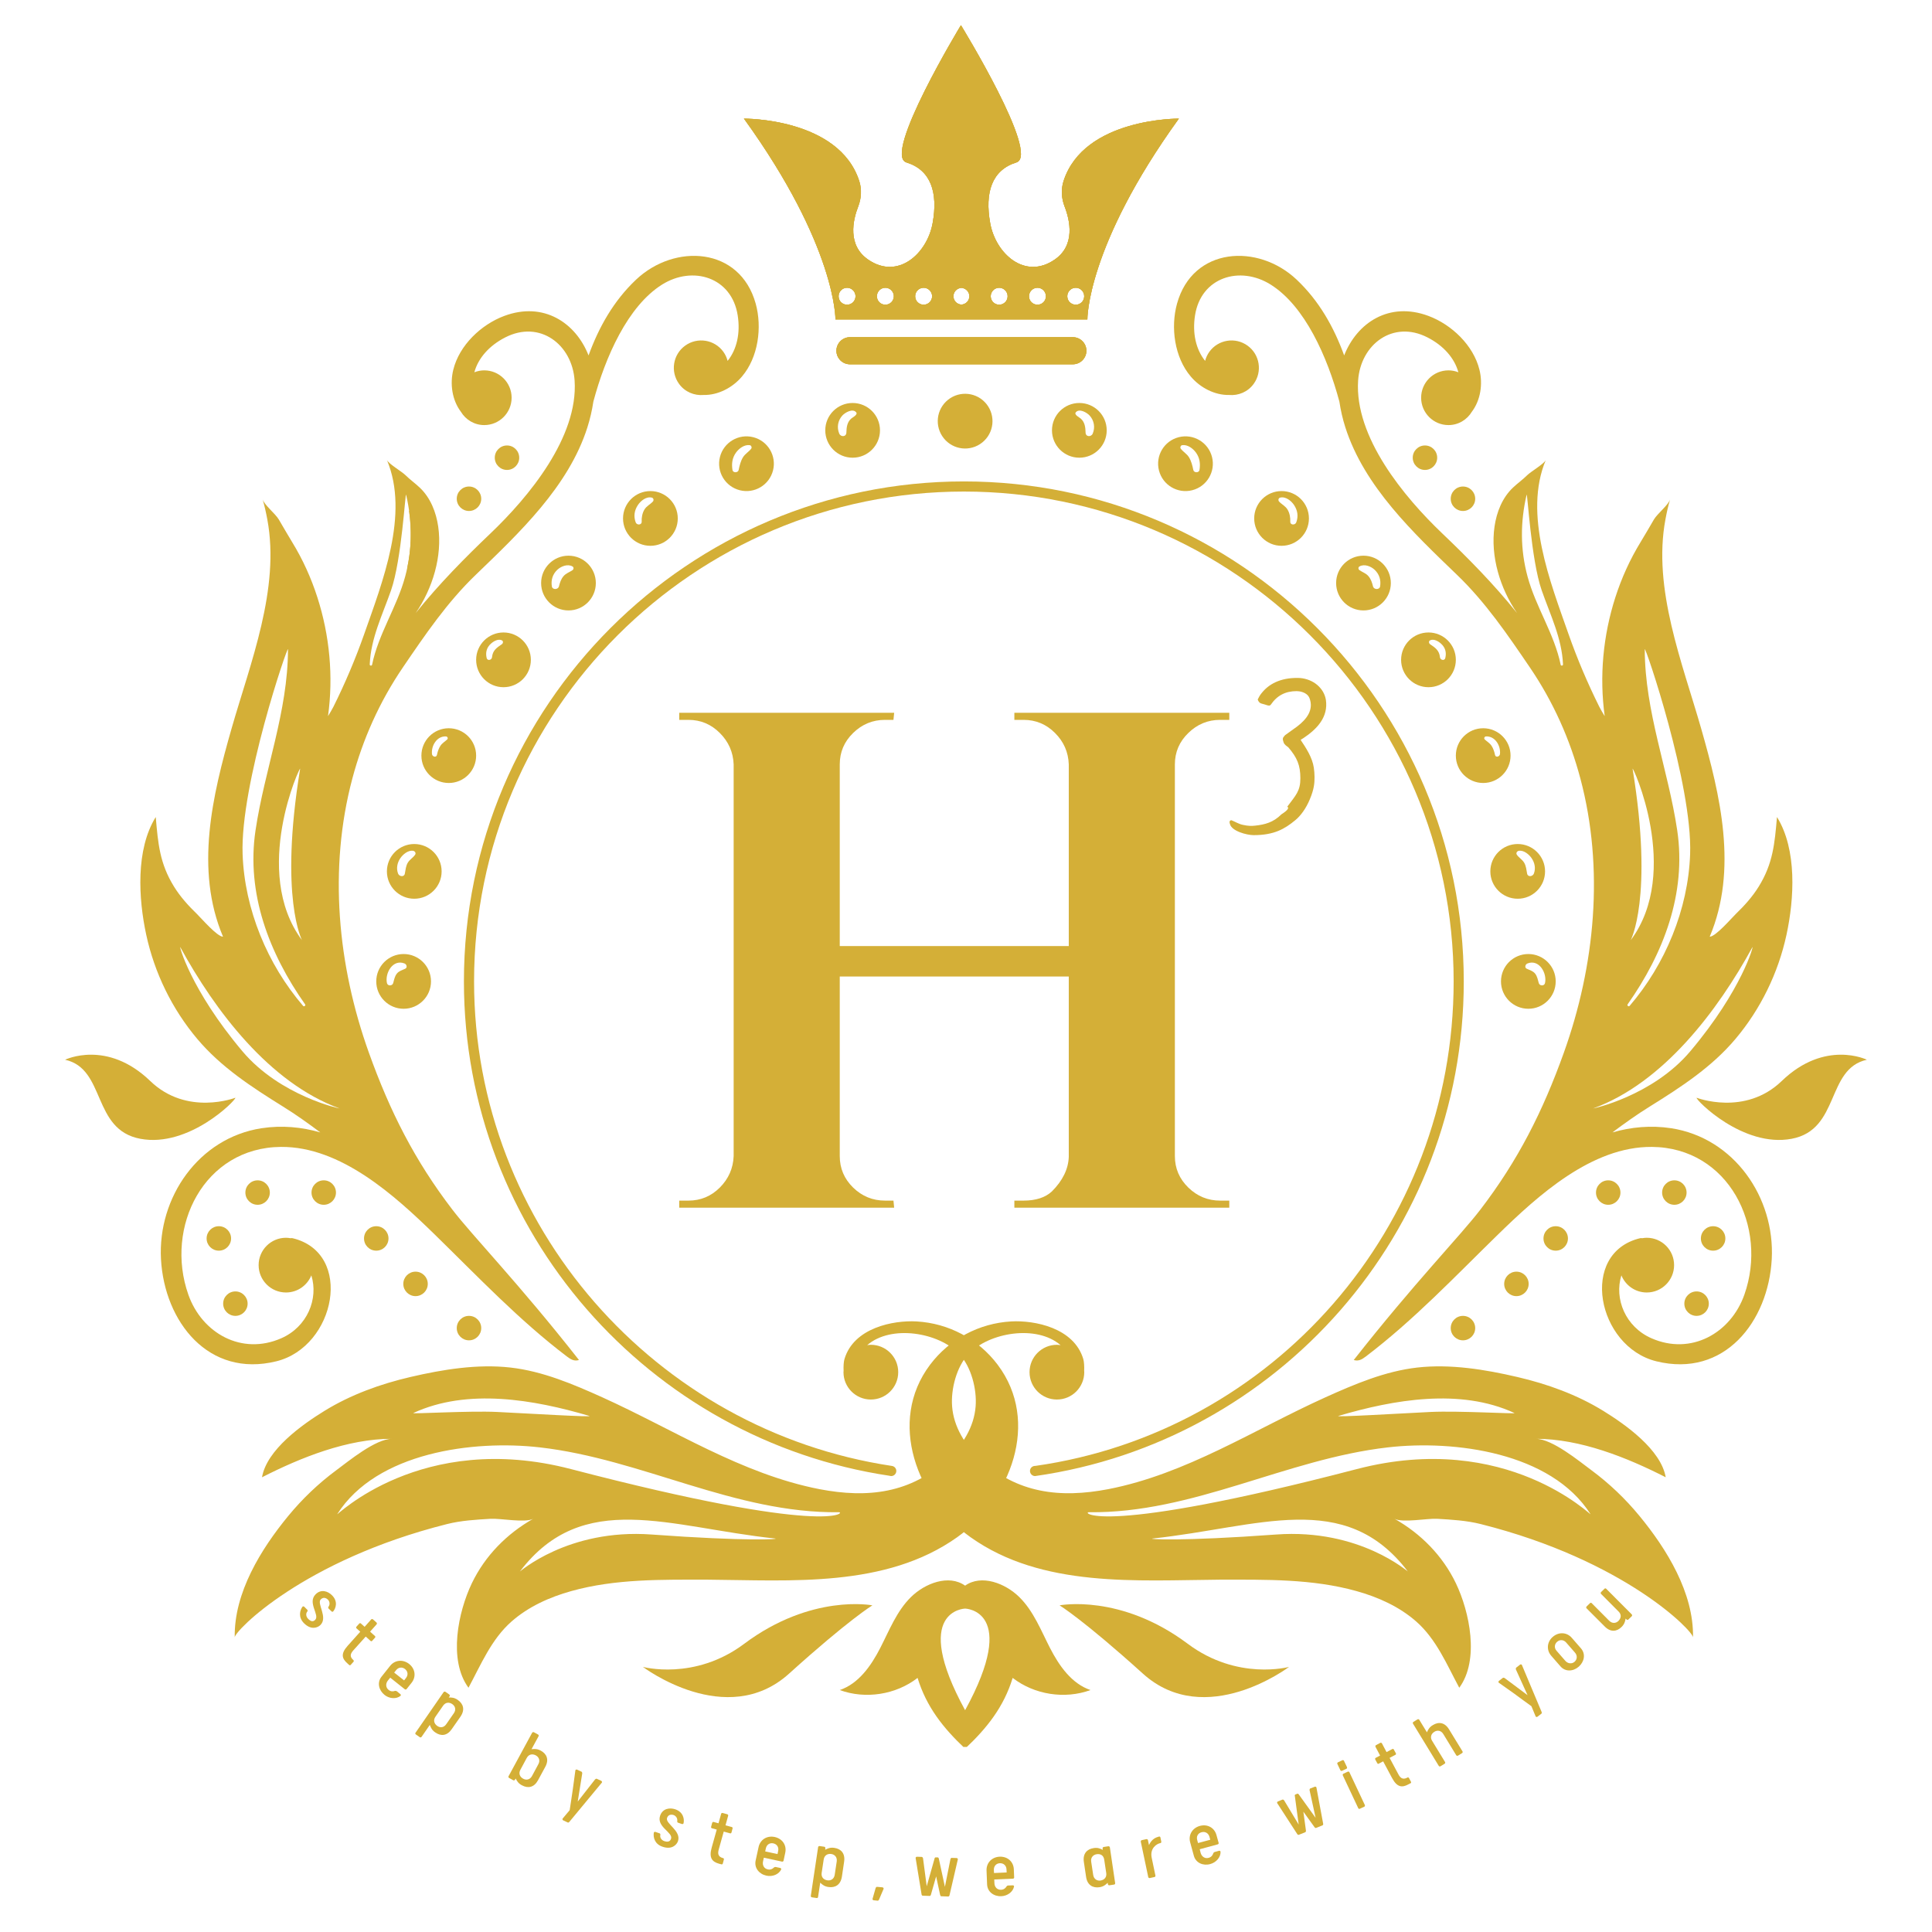 <svg xmlns="http://www.w3.org/2000/svg" xmlns:xlink="http://www.w3.org/1999/xlink" width="500" zoomAndPan="magnify" viewBox="0 0 375 375" height="500" preserveAspectRatio="xMidYMid meet" version="1.0"><defs><g/><clipPath id="3588f740a7"><path d="M 144 4.891 L 229 4.891 L 229 62 L 144 62 Z M 144 4.891 " clip-rule="nonzero"/></clipPath><clipPath id="6d384bce21"><path d="M 144 4.891 L 229 4.891 L 229 62 L 144 62 Z M 144 4.891 " clip-rule="nonzero"/></clipPath><clipPath id="0e34b4b7f3"><path d="M 12.59 204 L 46 204 L 46 222 L 12.59 222 Z M 12.59 204 " clip-rule="nonzero"/></clipPath><clipPath id="0fef71e997"><path d="M 162.641 306.535 L 211.82 306.535 L 211.82 339.082 L 162.641 339.082 Z M 162.641 306.535 " clip-rule="nonzero"/></clipPath><clipPath id="dfa5b3544e"><path d="M 329.039 204.484 L 362.355 204.484 L 362.355 221.289 L 329.039 221.289 Z M 329.039 204.484 " clip-rule="nonzero"/></clipPath><clipPath id="9eb55e729f"><path d="M 144 4.891 L 229 4.891 L 229 62 L 144 62 Z M 144 4.891 " clip-rule="nonzero"/></clipPath></defs><g clip-path="url(#3588f740a7)"><path fill="#d4af37" d="M 208.801 59.145 C 207.898 59.145 207.156 58.418 207.156 57.5 C 207.156 56.598 207.898 55.855 208.801 55.855 C 209.719 55.855 210.445 56.598 210.445 57.5 C 210.445 58.418 209.719 59.145 208.801 59.145 Z M 201.371 59.145 C 200.465 59.145 199.727 58.418 199.727 57.5 C 199.727 56.598 200.465 55.855 201.371 55.855 C 202.289 55.855 203.012 56.598 203.012 57.5 C 203.012 58.418 202.289 59.145 201.371 59.145 Z M 193.938 59.145 C 193.035 59.145 192.297 58.418 192.297 57.5 C 192.297 56.598 193.035 55.855 193.938 55.855 C 194.84 55.855 195.582 56.598 195.582 57.5 C 195.582 58.418 194.84 59.145 193.938 59.145 Z M 186.605 59.125 C 185.746 59.066 185.062 58.387 185.062 57.5 C 185.062 56.625 185.746 55.934 186.605 55.871 C 187.469 55.934 188.152 56.625 188.152 57.5 C 188.152 58.387 187.469 59.066 186.605 59.125 Z M 179.277 59.145 C 178.375 59.145 177.633 58.418 177.633 57.5 C 177.633 56.598 178.375 55.855 179.277 55.855 C 180.18 55.855 180.922 56.598 180.922 57.5 C 180.922 58.418 180.18 59.145 179.277 59.145 Z M 171.848 59.145 C 170.926 59.145 170.203 58.418 170.203 57.5 C 170.203 56.598 170.926 55.855 171.848 55.855 C 172.75 55.855 173.492 56.598 173.492 57.5 C 173.492 58.418 172.75 59.145 171.848 59.145 Z M 164.418 59.145 C 163.496 59.145 162.773 58.418 162.773 57.5 C 162.773 56.598 163.496 55.855 164.418 55.855 C 165.32 55.855 166.059 56.598 166.059 57.5 C 166.059 58.418 165.32 59.145 164.418 59.145 Z M 206.43 35.16 C 205.914 36.77 206.027 38.512 206.641 40.09 C 207.672 42.734 208.785 47.602 204.707 50.391 C 198.902 54.387 193.262 49.215 192.199 43.332 C 191.102 37.336 192.555 32.984 197.277 31.531 C 201.98 30.082 186.516 4.891 186.516 4.891 C 186.516 4.891 171.234 30.082 175.941 31.531 C 180.664 32.984 182.113 37.336 181.02 43.332 C 179.953 49.215 174.312 54.387 168.512 50.391 C 164.434 47.602 165.543 42.734 166.574 40.09 C 167.188 38.512 167.301 36.77 166.785 35.16 C 162.836 22.863 144.398 23.023 144.398 23.023 C 162.352 47.859 162.16 61.996 162.16 61.996 L 211.059 61.996 C 211.059 61.996 210.863 47.859 228.816 23.023 C 228.816 23.023 210.379 22.863 206.43 35.16 " fill-opacity="1" fill-rule="nonzero"/></g><path fill="#d4af37" d="M 208.238 65.449 L 164.977 65.449 C 163.527 65.449 162.348 66.625 162.348 68.078 C 162.348 69.531 163.527 70.707 164.977 70.707 L 208.238 70.707 C 209.691 70.707 210.867 69.531 210.867 68.078 C 210.867 66.625 209.691 65.449 208.238 65.449 " fill-opacity="1" fill-rule="nonzero"/><g clip-path="url(#6d384bce21)"><path fill="#d4af37" d="M 208.801 59.145 C 207.898 59.145 207.156 58.418 207.156 57.5 C 207.156 56.598 207.898 55.855 208.801 55.855 C 209.719 55.855 210.445 56.598 210.445 57.5 C 210.445 58.418 209.719 59.145 208.801 59.145 Z M 201.371 59.145 C 200.465 59.145 199.727 58.418 199.727 57.5 C 199.727 56.598 200.465 55.855 201.371 55.855 C 202.289 55.855 203.012 56.598 203.012 57.5 C 203.012 58.418 202.289 59.145 201.371 59.145 Z M 193.938 59.145 C 193.035 59.145 192.297 58.418 192.297 57.5 C 192.297 56.598 193.035 55.855 193.938 55.855 C 194.84 55.855 195.582 56.598 195.582 57.5 C 195.582 58.418 194.84 59.145 193.938 59.145 Z M 186.605 59.125 C 185.746 59.066 185.062 58.387 185.062 57.5 C 185.062 56.625 185.746 55.934 186.605 55.871 C 187.469 55.934 188.152 56.625 188.152 57.5 C 188.152 58.387 187.469 59.066 186.605 59.125 Z M 179.277 59.145 C 178.375 59.145 177.633 58.418 177.633 57.5 C 177.633 56.598 178.375 55.855 179.277 55.855 C 180.18 55.855 180.922 56.598 180.922 57.5 C 180.922 58.418 180.18 59.145 179.277 59.145 Z M 171.848 59.145 C 170.926 59.145 170.203 58.418 170.203 57.5 C 170.203 56.598 170.926 55.855 171.848 55.855 C 172.75 55.855 173.492 56.598 173.492 57.5 C 173.492 58.418 172.75 59.145 171.848 59.145 Z M 164.418 59.145 C 163.496 59.145 162.773 58.418 162.773 57.5 C 162.773 56.598 163.496 55.855 164.418 55.855 C 165.32 55.855 166.059 56.598 166.059 57.5 C 166.059 58.418 165.32 59.145 164.418 59.145 Z M 206.43 35.16 C 205.914 36.77 206.027 38.512 206.641 40.09 C 207.672 42.734 208.785 47.602 204.707 50.391 C 198.902 54.387 193.262 49.215 192.199 43.332 C 191.102 37.336 192.555 32.984 197.277 31.531 C 201.98 30.082 186.516 4.891 186.516 4.891 C 186.516 4.891 171.234 30.082 175.941 31.531 C 180.664 32.984 182.113 37.336 181.02 43.332 C 179.953 49.215 174.312 54.387 168.512 50.391 C 164.434 47.602 165.543 42.734 166.574 40.09 C 167.188 38.512 167.301 36.77 166.785 35.16 C 162.836 22.863 144.398 23.023 144.398 23.023 C 162.352 47.859 162.16 61.996 162.16 61.996 L 211.059 61.996 C 211.059 61.996 210.863 47.859 228.816 23.023 C 228.816 23.023 210.379 22.863 206.43 35.16 " fill-opacity="1" fill-rule="nonzero"/></g><path fill="#d4af37" d="M 208.238 65.449 L 164.977 65.449 C 163.527 65.449 162.348 66.625 162.348 68.078 C 162.348 69.531 163.527 70.707 164.977 70.707 L 208.238 70.707 C 209.691 70.707 210.867 69.531 210.867 68.078 C 210.867 66.625 209.691 65.449 208.238 65.449 " fill-opacity="1" fill-rule="nonzero"/><path fill="#d4af37" d="M 191.48 78.43 C 189.652 76.141 186.312 75.762 184.016 77.594 C 181.723 79.422 181.348 82.762 183.18 85.059 C 185.008 87.352 188.348 87.727 190.641 85.898 C 192.938 84.066 193.312 80.727 191.48 78.43 " fill-opacity="1" fill-rule="nonzero"/><path fill="#d4af37" d="M 165.219 81.246 C 164.41 81.965 164.312 82.949 164.281 83.969 C 164.258 84.828 163.188 84.859 162.895 84.156 C 162.391 82.969 162.625 81.609 163.504 80.648 C 164.035 80.07 165.516 79.211 166.184 80.035 C 166.559 80.5 165.457 81.031 165.219 81.246 Z M 165.492 78.219 C 162.562 78.219 160.184 80.594 160.184 83.527 C 160.184 86.461 162.562 88.84 165.492 88.84 C 168.426 88.84 170.805 86.461 170.805 83.527 C 170.805 80.594 168.426 78.219 165.492 78.219 " fill-opacity="1" fill-rule="nonzero"/><path fill="#d4af37" d="M 145.816 87.078 C 145.344 87.711 144.633 88.066 144.207 88.766 C 143.762 89.496 143.543 90.383 143.371 91.219 C 143.254 91.801 142.27 91.824 142.172 91.219 C 141.977 90 142.121 88.863 142.863 87.84 C 143.453 87.027 144.5 86.25 145.547 86.41 C 145.82 86.453 145.984 86.855 145.816 87.078 Z M 146.199 84.859 C 143.355 84.137 140.465 85.855 139.742 88.699 C 139.023 91.543 140.742 94.43 143.586 95.152 C 146.43 95.875 149.316 94.156 150.043 91.312 C 150.762 88.469 149.043 85.578 146.199 84.859 " fill-opacity="1" fill-rule="nonzero"/><path fill="#d4af37" d="M 126.719 97.355 C 126.188 97.926 125.5 98.207 125.078 98.914 C 124.676 99.578 124.508 100.465 124.551 101.234 C 124.59 101.945 123.605 101.977 123.387 101.391 C 122.953 100.211 123.121 99.074 123.816 98.027 C 124.367 97.199 125.461 96.32 126.516 96.586 C 126.863 96.672 126.949 97.109 126.719 97.355 Z M 126.242 95.316 C 123.309 95.316 120.93 97.695 120.93 100.629 C 120.93 103.562 123.309 105.941 126.242 105.941 C 129.176 105.941 131.555 103.562 131.555 100.629 C 131.555 97.695 129.176 95.316 126.242 95.316 " fill-opacity="1" fill-rule="nonzero"/><path fill="#d4af37" d="M 111.117 110.672 C 110.516 111.082 109.883 111.254 109.387 111.824 C 108.898 112.383 108.664 113.109 108.492 113.816 C 108.336 114.469 107.227 114.527 107.113 113.816 C 106.922 112.605 107.254 111.469 108.164 110.605 C 108.898 109.91 110.168 109.41 111.117 109.941 C 111.406 110.109 111.367 110.5 111.117 110.672 Z M 110.344 107.859 C 107.41 107.859 105.031 110.238 105.031 113.172 C 105.031 116.105 107.41 118.484 110.344 118.484 C 113.277 118.484 115.652 116.105 115.652 113.172 C 115.652 110.238 113.277 107.859 110.344 107.859 " fill-opacity="1" fill-rule="nonzero"/><path fill="#d4af37" d="M 97.41 125.043 C 96.418 125.723 95.633 126.223 95.5 127.57 C 95.441 128.129 94.602 128.332 94.457 127.711 C 94.203 126.621 94.465 125.664 95.316 124.91 C 95.848 124.441 96.699 123.953 97.41 124.285 C 97.734 124.438 97.656 124.875 97.41 125.043 Z M 97.727 122.762 C 94.797 122.762 92.418 125.141 92.418 128.074 C 92.418 131.008 94.797 133.387 97.727 133.387 C 100.66 133.387 103.039 131.008 103.039 128.074 C 103.039 125.141 100.66 122.762 97.727 122.762 " fill-opacity="1" fill-rule="nonzero"/><path fill="#d4af37" d="M 86.801 143.527 C 86.363 143.945 85.844 144.223 85.5 144.738 C 85.156 145.246 84.934 145.918 84.816 146.512 C 84.703 147.109 83.91 146.879 83.852 146.383 C 83.664 144.805 84.75 142.855 86.559 142.938 C 86.844 142.949 87.027 143.312 86.801 143.527 Z M 87.105 141.352 C 84.172 141.352 81.793 143.73 81.793 146.664 C 81.793 149.598 84.172 151.977 87.105 151.977 C 90.039 151.977 92.418 149.598 92.418 146.664 C 92.418 143.73 90.039 141.352 87.105 141.352 " fill-opacity="1" fill-rule="nonzero"/><path fill="#d4af37" d="M 80.578 165.895 C 80.188 166.48 79.543 166.812 79.168 167.426 C 78.77 168.07 78.719 168.852 78.578 169.578 C 78.441 170.301 77.488 170.133 77.273 169.578 C 76.879 168.562 77.098 167.461 77.707 166.57 C 78.211 165.836 79.191 165.02 80.137 165.129 C 80.488 165.168 80.812 165.539 80.578 165.895 Z M 80.406 163.824 C 77.477 163.824 75.098 166.203 75.098 169.137 C 75.098 172.066 77.477 174.445 80.406 174.445 C 83.344 174.445 85.719 172.066 85.719 169.137 C 85.719 166.203 83.344 163.824 80.406 163.824 " fill-opacity="1" fill-rule="nonzero"/><path fill="#d4af37" d="M 78.652 188.031 C 78.074 188.309 77.473 188.441 77.047 188.953 C 76.617 189.469 76.496 190.18 76.32 190.812 C 76.16 191.395 75.242 191.434 75.105 190.812 C 74.68 188.91 76.234 186.109 78.516 187.008 C 78.922 187.164 79.133 187.797 78.652 188.031 Z M 78.344 185.176 C 75.41 185.176 73.031 187.555 73.031 190.488 C 73.031 193.422 75.41 195.801 78.344 195.801 C 81.277 195.801 83.656 193.422 83.656 190.488 C 83.656 187.555 81.277 185.176 78.344 185.176 " fill-opacity="1" fill-rule="nonzero"/><path fill="#d4af37" d="M 78.641 111.918 C 77.039 117.84 73.461 123.008 72.219 129.031 C 72.164 129.289 71.754 129.227 71.766 128.973 C 71.977 123.852 74.242 119.344 75.902 114.582 C 77.984 108.594 78.664 95.332 78.828 96.039 C 80.062 101.367 80.07 106.625 78.641 111.918 Z M 65.879 215.137 C 66.184 215.246 54.418 212.773 47.07 204.07 C 36.93 192.055 34.652 183.207 35.008 183.867 C 41.719 196.156 52.285 210.172 65.879 215.137 Z M 55.898 126.02 C 55.879 138.172 51.359 149.312 49.594 161.191 C 47.773 173.426 52.254 185.059 59.223 194.949 C 59.387 195.176 59.016 195.453 58.836 195.246 C 51.898 187.18 47.473 176.488 47.09 165.805 C 46.602 152.254 55.898 125.062 55.898 126.02 Z M 58.254 149.234 C 54.125 174.445 58.715 182.625 58.613 182.484 C 48.684 169.137 58.41 148.285 58.254 149.234 Z M 146.68 58.93 C 143.621 47.906 130.961 47.191 123.461 54.277 C 119.102 58.398 116.242 63.488 114.238 68.988 C 111.754 62.656 105.516 58.473 97.879 61.32 C 93.395 62.988 89.145 67.023 87.984 71.766 C 87.293 74.543 87.773 77.691 89.449 79.906 C 90.375 81.457 92.055 82.508 93.992 82.508 C 96.926 82.508 99.305 80.129 99.305 77.195 C 99.305 74.262 96.926 71.887 93.992 71.887 C 93.312 71.887 92.668 72.023 92.07 72.258 C 92.816 69.512 94.965 67.07 98.074 65.488 C 104.766 62.066 111.059 66.848 111.531 73.867 C 112.258 84.848 102.602 96.473 95.223 103.516 C 90.285 108.219 85.191 113.371 80.684 118.996 C 83.953 114.242 85.891 107.98 85.055 102.203 C 84.648 99.402 83.555 96.613 81.473 94.645 C 80.574 93.797 79.578 93.094 78.684 92.211 C 77.996 91.531 75.406 90.012 75.102 89.289 C 79.504 99.762 74.207 113.039 70.672 123.129 C 68.98 127.93 66.992 132.609 64.73 137.156 C 64.414 137.766 64.062 138.375 63.668 139.004 C 64.734 131.297 63.984 123.332 61.598 115.93 C 60.398 112.195 58.773 108.594 56.719 105.246 C 55.816 103.773 54.98 102.297 54.105 100.816 C 53.438 99.691 51.301 98.02 50.977 96.926 C 51.355 98.207 51.641 99.508 51.887 100.824 C 54.398 114.273 48.59 128.684 44.945 141.414 C 41.223 154.418 37.785 168.781 43.289 181.812 C 42.145 181.812 39.074 178.227 38.219 177.398 C 36.551 175.789 34.988 174.055 33.766 172.074 C 31.008 167.613 30.676 163.754 30.23 158.582 C 26.305 164.91 26.875 174.457 28.383 181.434 C 29.984 188.848 33.406 195.863 38.293 201.66 C 42.914 207.148 48.895 211.027 54.934 214.785 C 57.469 216.355 59.832 218.051 62.172 219.801 C 58.555 218.758 54.734 218.383 50.742 218.992 C 38.566 220.883 30.598 232.41 31.246 244.41 C 31.918 256.527 40.453 267.488 53.652 264.223 C 65.145 261.387 68.742 243.207 56.789 240.332 C 56.664 240.301 56.531 240.309 56.398 240.336 C 56.105 240.289 55.812 240.25 55.508 240.25 C 52.578 240.25 50.199 242.625 50.199 245.559 C 50.199 248.492 52.578 250.871 55.508 250.871 C 57.742 250.871 59.645 249.492 60.43 247.547 C 61.855 252.098 59.645 257.543 54.598 259.754 C 46.906 263.137 39.195 258.77 36.559 251.293 C 31.918 238.137 39.629 222.73 54.52 222.613 C 66.152 222.52 76.621 232.039 84.469 239.703 C 92.828 247.867 100.73 256.227 110.039 263.297 C 110.809 263.883 111.473 264.258 112.379 263.977 C 100.641 249.031 91.68 239.848 87.82 234.805 C 80.465 225.211 75.676 215.691 71.598 204.32 C 65.535 187.406 63.734 168.613 68.387 151.125 C 70.406 143.539 73.633 136.242 78.227 129.504 C 82.555 123.148 86.805 116.895 92.332 111.582 C 100.734 103.484 110.352 94.465 114.008 82.965 C 114.531 81.309 114.918 79.652 115.172 77.949 C 117.496 69.262 121.855 59.414 128.504 55.238 C 134.469 51.5 142.035 53.793 143.188 61.219 C 143.73 64.664 143.016 67.836 141.23 70.047 C 141.066 69.43 140.801 68.828 140.402 68.277 C 138.684 65.902 135.359 65.371 132.984 67.094 C 130.609 68.812 130.082 72.133 131.801 74.508 C 132.938 76.078 134.773 76.824 136.574 76.664 C 139.352 76.723 142.184 75.262 144.027 73.07 C 147.184 69.348 147.957 63.543 146.68 58.93 " fill-opacity="1" fill-rule="nonzero"/><path fill="#d4af37" d="M 296.312 96.039 C 296.477 95.332 297.156 108.594 299.242 114.582 C 300.898 119.344 303.164 123.852 303.379 128.973 C 303.387 129.227 302.977 129.289 302.926 129.031 C 301.684 123.008 298.102 117.84 296.5 111.918 C 295.07 106.625 295.078 101.367 296.312 96.039 Z M 340.133 183.867 C 340.492 183.207 338.211 192.055 328.07 204.07 C 320.727 212.773 308.957 215.246 309.262 215.137 C 322.859 210.172 333.422 196.156 340.133 183.867 Z M 328.051 165.805 C 327.668 176.488 323.242 187.18 316.305 195.246 C 316.125 195.453 315.758 195.176 315.918 194.949 C 322.887 185.059 327.367 173.426 325.551 161.191 C 323.785 149.312 319.266 138.172 319.246 126.02 C 319.242 125.062 328.539 152.254 328.051 165.805 Z M 316.531 182.484 C 316.426 182.625 321.016 174.445 316.887 149.234 C 316.73 148.285 326.457 169.137 316.531 182.484 Z M 231.117 73.07 C 232.961 75.262 235.793 76.723 238.566 76.664 C 240.367 76.824 242.203 76.078 243.34 74.508 C 245.062 72.133 244.531 68.812 242.156 67.094 C 239.781 65.371 236.461 65.902 234.738 68.277 C 234.34 68.828 234.074 69.43 233.914 70.047 C 232.129 67.836 231.41 64.664 231.953 61.219 C 233.109 53.793 240.672 51.5 246.637 55.238 C 253.285 59.414 257.645 69.262 259.973 77.949 C 260.227 79.652 260.609 81.309 261.117 82.906 C 264.793 94.465 274.406 103.484 282.809 111.582 C 288.34 116.895 292.59 123.148 296.918 129.504 C 301.508 136.242 304.738 143.539 306.754 151.125 C 311.406 168.613 309.605 187.406 303.543 204.32 C 299.465 215.691 294.676 225.211 287.324 234.805 C 283.461 239.848 274.5 249.031 262.762 263.977 C 263.668 264.258 264.332 263.883 265.102 263.297 C 274.41 256.227 282.312 247.867 290.676 239.703 C 298.523 232.039 308.988 222.52 320.621 222.613 C 335.512 222.73 343.227 238.137 338.582 251.293 C 335.945 258.77 328.234 263.137 320.543 259.754 C 315.5 257.543 313.285 252.098 314.711 247.547 C 315.5 249.492 317.402 250.871 319.633 250.871 C 322.566 250.871 324.941 248.492 324.941 245.559 C 324.941 242.625 322.566 240.25 319.633 240.25 C 319.328 240.25 319.035 240.289 318.746 240.336 C 318.609 240.309 318.477 240.301 318.352 240.332 C 306.398 243.207 310 261.387 321.484 264.223 C 334.688 267.488 343.227 256.527 343.895 244.41 C 344.543 232.41 336.578 220.883 324.398 218.992 C 320.406 218.383 316.59 218.758 312.969 219.801 C 315.309 218.051 317.672 216.355 320.207 214.785 C 326.246 211.027 332.227 207.148 336.852 201.66 C 341.738 195.863 345.156 188.848 346.758 181.434 C 348.266 174.457 348.836 164.91 344.91 158.582 C 344.465 163.754 344.133 167.613 341.375 172.074 C 340.152 174.055 338.59 175.789 336.922 177.398 C 336.07 178.227 332.996 181.812 331.855 181.812 C 337.355 168.781 333.918 154.418 330.195 141.414 C 326.555 128.684 320.742 114.273 323.258 100.824 C 323.5 99.508 323.785 98.207 324.164 96.926 C 323.84 98.02 321.703 99.691 321.035 100.816 C 320.16 102.297 319.328 103.773 318.422 105.246 C 316.371 108.594 314.746 112.195 313.543 115.93 C 311.16 123.332 310.41 131.297 311.473 139.004 C 311.078 138.375 310.727 137.766 310.41 137.156 C 308.148 132.609 306.16 127.93 304.469 123.129 C 300.938 113.039 295.637 99.762 300.039 89.289 C 299.734 90.012 297.148 91.531 296.457 92.211 C 295.562 93.094 294.566 93.797 293.668 94.645 C 291.586 96.613 290.492 99.402 290.086 102.203 C 289.25 107.98 291.188 114.242 294.457 118.996 C 289.953 113.371 284.855 108.219 279.918 103.516 C 272.543 96.473 262.883 84.848 263.609 73.867 C 264.082 66.848 270.379 62.066 277.066 65.488 C 280.176 67.07 282.324 69.512 283.07 72.258 C 282.473 72.023 281.828 71.887 281.148 71.887 C 278.215 71.887 275.84 74.262 275.84 77.195 C 275.84 80.129 278.215 82.508 281.148 82.508 C 283.09 82.508 284.766 81.457 285.695 79.906 C 287.371 77.691 287.852 74.543 287.16 71.766 C 285.996 67.023 281.75 62.988 277.262 61.32 C 269.625 58.473 263.391 62.656 260.902 68.988 C 258.898 63.488 256.039 58.398 251.68 54.277 C 244.184 47.191 231.52 47.906 228.461 58.93 C 227.184 63.543 227.957 69.348 231.117 73.07 " fill-opacity="1" fill-rule="nonzero"/><path fill="#d4af37" d="M 80.258 99.758 C 80.199 99.277 79.754 99.066 79.395 99.148 C 79.918 102.848 79.828 106.52 79.047 110.207 C 79.188 110.148 79.32 110.055 79.422 109.895 C 81.188 107.188 80.652 102.785 80.258 99.758 " fill-opacity="1" fill-rule="nonzero"/><path fill="#d4af37" d="M 88.656 96.809 C 88.656 95.496 89.719 94.434 91.031 94.434 C 92.344 94.434 93.406 95.496 93.406 96.809 C 93.406 98.117 92.344 99.18 91.031 99.18 C 89.719 99.18 88.656 98.117 88.656 96.809 " fill-opacity="1" fill-rule="nonzero"/><path fill="#d4af37" d="M 47.629 231.477 C 47.629 230.164 48.691 229.102 50.004 229.102 C 51.312 229.102 52.375 230.164 52.375 231.477 C 52.375 232.785 51.312 233.848 50.004 233.848 C 48.691 233.848 47.629 232.785 47.629 231.477 " fill-opacity="1" fill-rule="nonzero"/><path fill="#d4af37" d="M 40.102 240.383 C 40.102 239.07 41.168 238.008 42.477 238.008 C 43.789 238.008 44.852 239.07 44.852 240.383 C 44.852 241.695 43.789 242.754 42.477 242.754 C 41.168 242.754 40.102 241.695 40.102 240.383 " fill-opacity="1" fill-rule="nonzero"/><path fill="#d4af37" d="M 43.316 253.035 C 43.316 251.727 44.379 250.664 45.688 250.664 C 47 250.664 48.062 251.727 48.062 253.035 C 48.062 254.348 47 255.41 45.688 255.41 C 44.379 255.41 43.316 254.348 43.316 253.035 " fill-opacity="1" fill-rule="nonzero"/><path fill="#d4af37" d="M 60.465 231.477 C 60.465 230.164 61.527 229.102 62.84 229.102 C 64.148 229.102 65.211 230.164 65.211 231.477 C 65.211 232.785 64.148 233.848 62.84 233.848 C 61.527 233.848 60.465 232.785 60.465 231.477 " fill-opacity="1" fill-rule="nonzero"/><path fill="#d4af37" d="M 70.656 240.383 C 70.656 239.07 71.719 238.008 73.031 238.008 C 74.34 238.008 75.406 239.07 75.406 240.383 C 75.406 241.695 74.34 242.754 73.031 242.754 C 71.719 242.754 70.656 241.695 70.656 240.383 " fill-opacity="1" fill-rule="nonzero"/><path fill="#d4af37" d="M 78.281 249.203 C 78.281 247.895 79.348 246.828 80.656 246.828 C 81.969 246.828 83.031 247.895 83.031 249.203 C 83.031 250.516 81.969 251.578 80.656 251.578 C 79.348 251.578 78.281 250.516 78.281 249.203 " fill-opacity="1" fill-rule="nonzero"/><path fill="#d4af37" d="M 88.656 257.785 C 88.656 256.473 89.719 255.41 91.031 255.41 C 92.344 255.41 93.406 256.473 93.406 257.785 C 93.406 259.094 92.344 260.156 91.031 260.156 C 89.719 260.156 88.656 259.094 88.656 257.785 " fill-opacity="1" fill-rule="nonzero"/><path fill="#d4af37" d="M 96.035 88.84 C 96.035 87.527 97.098 86.465 98.41 86.465 C 99.719 86.465 100.781 87.527 100.781 88.84 C 100.781 90.148 99.719 91.215 98.41 91.215 C 97.098 91.215 96.035 90.148 96.035 88.84 " fill-opacity="1" fill-rule="nonzero"/><g clip-path="url(#0e34b4b7f3)"><path fill="#d4af37" d="M 45.688 213.07 C 45.836 213.516 36.68 222.809 27.242 221.039 C 17.801 219.27 20.605 207.465 12.637 205.695 C 12.637 205.695 20.754 201.711 29.164 209.824 C 36.297 216.707 45.688 213.07 45.688 213.07 " fill-opacity="1" fill-rule="nonzero"/></g><g clip-path="url(#0fef71e997)"><path fill="#d4af37" d="M 187.328 331.953 C 176.688 312.496 187.328 312.223 187.328 312.223 C 187.328 312.223 197.973 312.496 187.328 331.953 Z M 203.816 319.895 C 202.047 316.449 200.609 312.715 197.855 310 C 195.102 307.285 190.477 305.535 187.328 307.773 C 184.18 305.535 179.559 307.285 176.805 310 C 174.051 312.715 172.613 316.449 170.844 319.895 C 169.074 323.336 166.656 326.801 162.996 328.039 C 167.992 329.867 173.895 328.941 178.102 325.68 C 179.812 331.285 183.062 335.395 187.328 339.41 C 191.598 335.395 194.844 331.285 196.559 325.68 C 200.766 328.941 206.668 329.867 211.664 328.039 C 208.004 326.801 205.586 323.336 203.816 319.895 " fill-opacity="1" fill-rule="nonzero"/></g><path fill="#d4af37" d="M 110.824 285.148 C 81.648 277.543 65.035 294.562 65.469 293.883 C 73.117 281.875 91.898 279.461 104.77 280.934 C 124.648 283.203 142.543 293.766 162.832 293.523 C 164.152 293.508 160.918 298.203 110.824 285.148 Z M 126.465 297.848 C 110.16 296.656 100.73 305.266 100.93 305.004 C 113.148 288.945 129.859 296.434 150.441 298.625 C 151.578 298.746 145.203 299.215 126.465 297.848 Z M 80.227 274.266 C 90.762 269.391 103.66 271.668 114.367 274.824 C 115.43 275.137 102.352 274.34 96.461 274.059 C 91.043 273.801 79.738 274.492 80.227 274.266 Z M 193.641 264.887 C 189.879 259.898 184.125 256.836 177.887 256.488 C 173.406 256.238 165.711 257.703 163.906 263.805 C 163.762 264.289 163.695 265.207 163.742 266.105 C 163.738 266.184 163.719 266.258 163.719 266.336 C 163.719 269.27 166.098 271.648 169.031 271.648 C 171.965 271.648 174.344 269.27 174.344 266.336 C 174.344 263.402 171.965 261.023 169.031 261.023 C 168.785 261.023 168.551 261.062 168.316 261.098 C 172.957 257.066 182.184 258.609 186.172 262.801 C 188.512 265.254 189.625 269.633 189.371 272.957 C 189.07 276.965 186.844 280.496 183.961 283.184 C 176.801 289.871 168.402 290.836 159.074 289.047 C 143.906 286.098 130.805 277.5 116.918 271.223 C 111.25 268.668 105.328 266.148 99.094 265.441 C 92.68 264.711 85.934 265.812 79.676 267.27 C 73.832 268.629 68.082 270.703 62.957 273.863 C 58.66 276.512 51.785 281.367 50.855 286.738 C 58.418 282.883 67.441 279.27 76.078 279.27 C 72.875 279.301 67.73 283.555 65.254 285.387 C 61.809 287.938 58.688 290.918 55.961 294.23 C 50.652 300.684 45.406 309.168 45.562 317.809 C 45.539 316.59 58.816 302.852 86.77 295.82 C 89.523 295.129 92.387 294.965 95.223 294.797 C 97.129 294.684 101.941 295.633 103.5 294.793 C 98.387 297.684 94.156 301.953 91.578 307.324 C 88.934 312.852 86.965 322.195 90.934 327.59 C 93.359 323.078 95.367 318.191 99.277 314.742 C 102.578 311.836 106.676 310.004 110.883 308.828 C 119.477 306.426 128.5 306.613 137.336 306.613 C 153.469 306.734 171.902 308.246 185.793 298.371 C 196.141 290.996 202 275.984 193.641 264.887 " fill-opacity="1" fill-rule="nonzero"/><path fill="#d4af37" d="M 169.328 311.598 C 169.328 311.598 157.527 309.27 144.445 319.062 C 134.805 326.285 124.789 323.543 124.789 323.543 C 124.789 323.543 141 335.828 153.156 324.852 C 164.758 314.371 169.328 311.598 169.328 311.598 " fill-opacity="1" fill-rule="nonzero"/><path fill="#d4af37" d="M 208.809 80.035 C 209.477 79.211 210.957 80.07 211.488 80.648 C 212.371 81.609 212.602 82.969 212.098 84.156 C 211.805 84.859 210.734 84.828 210.711 83.969 C 210.68 82.949 210.582 81.965 209.773 81.246 C 209.539 81.031 208.434 80.5 208.809 80.035 Z M 204.188 83.527 C 204.188 86.461 206.566 88.84 209.5 88.84 C 212.434 88.84 214.812 86.461 214.812 83.527 C 214.812 80.594 212.434 78.219 209.5 78.219 C 206.566 78.219 204.188 80.594 204.188 83.527 " fill-opacity="1" fill-rule="nonzero"/><path fill="#d4af37" d="M 229.445 86.41 C 230.492 86.25 231.539 87.027 232.129 87.84 C 232.875 88.863 233.016 90 232.82 91.219 C 232.723 91.824 231.738 91.801 231.621 91.219 C 231.449 90.383 231.23 89.496 230.785 88.766 C 230.359 88.066 229.648 87.711 229.176 87.078 C 229.012 86.855 229.172 86.453 229.445 86.41 Z M 224.953 91.312 C 225.676 94.156 228.566 95.875 231.41 95.152 C 234.25 94.43 235.973 91.543 235.25 88.699 C 234.527 85.855 231.637 84.137 228.793 84.859 C 225.949 85.578 224.23 88.469 224.953 91.312 " fill-opacity="1" fill-rule="nonzero"/><path fill="#d4af37" d="M 248.477 96.586 C 249.531 96.32 250.625 97.199 251.176 98.027 C 251.871 99.074 252.039 100.211 251.605 101.391 C 251.387 101.977 250.402 101.945 250.441 101.234 C 250.484 100.465 250.316 99.578 249.914 98.914 C 249.492 98.207 248.805 97.926 248.273 97.355 C 248.043 97.109 248.129 96.672 248.477 96.586 Z M 243.438 100.629 C 243.438 103.562 245.82 105.941 248.75 105.941 C 251.688 105.941 254.062 103.562 254.062 100.629 C 254.062 97.695 251.688 95.316 248.75 95.316 C 245.82 95.316 243.438 97.695 243.438 100.629 " fill-opacity="1" fill-rule="nonzero"/><path fill="#d4af37" d="M 263.879 109.941 C 264.824 109.41 266.098 109.91 266.828 110.605 C 267.738 111.469 268.07 112.605 267.879 113.816 C 267.766 114.527 266.656 114.469 266.5 113.816 C 266.328 113.109 266.094 112.383 265.605 111.824 C 265.109 111.254 264.477 111.082 263.879 110.672 C 263.625 110.5 263.586 110.109 263.879 109.941 Z M 259.34 113.172 C 259.34 116.105 261.715 118.484 264.648 118.484 C 267.582 118.484 269.961 116.105 269.961 113.172 C 269.961 110.238 267.582 107.859 264.648 107.859 C 261.715 107.859 259.34 110.238 259.34 113.172 " fill-opacity="1" fill-rule="nonzero"/><path fill="#d4af37" d="M 277.582 124.285 C 278.293 123.953 279.145 124.441 279.676 124.91 C 280.527 125.664 280.793 126.621 280.535 127.711 C 280.395 128.332 279.551 128.129 279.496 127.57 C 279.355 126.223 278.578 125.723 277.582 125.043 C 277.336 124.875 277.258 124.438 277.582 124.285 Z M 271.953 128.074 C 271.953 131.008 274.332 133.387 277.266 133.387 C 280.199 133.387 282.578 131.008 282.578 128.074 C 282.578 125.141 280.199 122.762 277.266 122.762 C 274.332 122.762 271.953 125.141 271.953 128.074 " fill-opacity="1" fill-rule="nonzero"/><path fill="#d4af37" d="M 288.438 142.938 C 290.242 142.855 291.328 144.805 291.141 146.383 C 291.082 146.879 290.289 147.109 290.176 146.512 C 290.059 145.918 289.836 145.246 289.496 144.738 C 289.148 144.223 288.633 143.945 288.191 143.527 C 287.965 143.312 288.148 142.949 288.438 142.938 Z M 282.578 146.664 C 282.578 149.598 284.953 151.977 287.887 151.977 C 290.82 151.977 293.199 149.598 293.199 146.664 C 293.199 143.73 290.82 141.352 287.887 141.352 C 284.953 141.352 282.578 143.73 282.578 146.664 " fill-opacity="1" fill-rule="nonzero"/><path fill="#d4af37" d="M 294.855 165.129 C 295.801 165.02 296.781 165.836 297.285 166.57 C 297.895 167.461 298.117 168.562 297.719 169.578 C 297.504 170.133 296.555 170.301 296.414 169.578 C 296.277 168.852 296.219 168.07 295.824 167.426 C 295.449 166.812 294.805 166.48 294.414 165.895 C 294.184 165.539 294.504 165.168 294.855 165.129 Z M 289.273 169.137 C 289.273 172.066 291.652 174.445 294.586 174.445 C 297.52 174.445 299.895 172.066 299.895 169.137 C 299.895 166.203 297.52 163.824 294.586 163.824 C 291.652 163.824 289.273 166.203 289.273 169.137 " fill-opacity="1" fill-rule="nonzero"/><path fill="#d4af37" d="M 296.477 187.008 C 298.758 186.109 300.312 188.91 299.887 190.812 C 299.75 191.434 298.832 191.395 298.672 190.812 C 298.496 190.18 298.375 189.469 297.945 188.953 C 297.52 188.441 296.918 188.309 296.34 188.031 C 295.859 187.797 296.07 187.164 296.477 187.008 Z M 291.34 190.488 C 291.34 193.422 293.715 195.801 296.652 195.801 C 299.582 195.801 301.961 193.422 301.961 190.488 C 301.961 187.555 299.582 185.176 296.652 185.176 C 293.715 185.176 291.34 187.555 291.34 190.488 " fill-opacity="1" fill-rule="nonzero"/><path fill="#d4af37" d="M 286.336 96.809 C 286.336 95.496 285.273 94.434 283.961 94.434 C 282.648 94.434 281.586 95.496 281.586 96.809 C 281.586 98.117 282.648 99.18 283.961 99.18 C 285.273 99.18 286.336 98.117 286.336 96.809 " fill-opacity="1" fill-rule="nonzero"/><path fill="#d4af37" d="M 327.363 231.477 C 327.363 230.164 326.301 229.102 324.992 229.102 C 323.68 229.102 322.617 230.164 322.617 231.477 C 322.617 232.785 323.68 233.848 324.992 233.848 C 326.301 233.848 327.363 232.785 327.363 231.477 " fill-opacity="1" fill-rule="nonzero"/><path fill="#d4af37" d="M 334.891 240.383 C 334.891 239.07 333.828 238.008 332.516 238.008 C 331.203 238.008 330.141 239.07 330.141 240.383 C 330.141 241.695 331.203 242.754 332.516 242.754 C 333.828 242.754 334.891 241.695 334.891 240.383 " fill-opacity="1" fill-rule="nonzero"/><path fill="#d4af37" d="M 331.68 253.035 C 331.68 251.727 330.613 250.664 329.305 250.664 C 327.992 250.664 326.93 251.727 326.93 253.035 C 326.93 254.348 327.992 255.41 329.305 255.41 C 330.613 255.41 331.68 254.348 331.68 253.035 " fill-opacity="1" fill-rule="nonzero"/><path fill="#d4af37" d="M 314.527 231.477 C 314.527 230.164 313.465 229.102 312.152 229.102 C 310.844 229.102 309.781 230.164 309.781 231.477 C 309.781 232.785 310.844 233.848 312.152 233.848 C 313.465 233.848 314.527 232.785 314.527 231.477 " fill-opacity="1" fill-rule="nonzero"/><path fill="#d4af37" d="M 304.336 240.383 C 304.336 239.07 303.273 238.008 301.961 238.008 C 300.652 238.008 299.59 239.07 299.59 240.383 C 299.59 241.695 300.652 242.754 301.961 242.754 C 303.273 242.754 304.336 241.695 304.336 240.383 " fill-opacity="1" fill-rule="nonzero"/><path fill="#d4af37" d="M 296.711 249.203 C 296.711 247.895 295.648 246.828 294.336 246.828 C 293.027 246.828 291.961 247.895 291.961 249.203 C 291.961 250.516 293.027 251.578 294.336 251.578 C 295.648 251.578 296.711 250.516 296.711 249.203 " fill-opacity="1" fill-rule="nonzero"/><path fill="#d4af37" d="M 286.336 257.785 C 286.336 256.473 285.273 255.41 283.961 255.41 C 282.648 255.41 281.586 256.473 281.586 257.785 C 281.586 259.094 282.648 260.156 283.961 260.156 C 285.273 260.156 286.336 259.094 286.336 257.785 " fill-opacity="1" fill-rule="nonzero"/><path fill="#d4af37" d="M 278.957 88.84 C 278.957 87.527 277.895 86.465 276.586 86.465 C 275.273 86.465 274.211 87.527 274.211 88.84 C 274.211 90.148 275.273 91.215 276.586 91.215 C 277.895 91.215 278.957 90.148 278.957 88.84 " fill-opacity="1" fill-rule="nonzero"/><g clip-path="url(#dfa5b3544e)"><path fill="#d4af37" d="M 329.305 213.07 C 329.156 213.516 338.312 222.809 347.75 221.039 C 357.191 219.27 354.387 207.465 362.355 205.695 C 362.355 205.695 354.238 201.711 345.832 209.824 C 338.695 216.707 329.305 213.07 329.305 213.07 " fill-opacity="1" fill-rule="nonzero"/></g><path fill="#d4af37" d="M 211.34 293.523 C 231.629 293.766 249.523 283.203 269.406 280.934 C 282.277 279.461 301.059 281.875 308.707 293.883 C 309.141 294.562 292.523 277.543 263.352 285.148 C 213.254 298.203 210.023 293.508 211.34 293.523 Z M 223.734 298.625 C 244.316 296.434 261.023 288.945 273.246 305.004 C 273.445 305.266 264.012 296.656 247.711 297.848 C 228.973 299.215 222.598 298.746 223.734 298.625 Z M 277.711 274.059 C 271.82 274.34 258.746 275.137 259.809 274.824 C 270.516 271.668 283.414 269.391 293.949 274.266 C 294.434 274.492 283.129 273.801 277.711 274.059 Z M 188.383 298.371 C 202.27 308.246 220.703 306.734 236.836 306.613 C 245.672 306.613 254.699 306.426 263.293 308.828 C 267.496 310.004 271.594 311.836 274.898 314.742 C 278.809 318.191 280.816 323.078 283.242 327.59 C 287.207 322.195 285.242 312.852 282.594 307.324 C 280.02 301.953 275.789 297.684 270.672 294.793 C 272.234 295.633 277.043 294.684 278.953 294.797 C 281.789 294.965 284.652 295.129 287.406 295.82 C 315.359 302.852 328.633 316.59 328.613 317.809 C 328.766 309.168 323.523 300.684 318.211 294.23 C 315.488 290.918 312.363 287.938 308.918 285.387 C 306.445 283.555 301.301 279.301 298.098 279.27 C 306.734 279.27 315.758 282.883 323.316 286.738 C 322.387 281.367 315.512 276.512 311.219 273.863 C 306.094 270.703 300.344 268.629 294.496 267.27 C 288.242 265.812 281.492 264.711 275.078 265.441 C 268.844 266.148 262.922 268.668 257.254 271.223 C 243.367 277.5 230.266 286.098 215.098 289.047 C 205.773 290.836 197.375 289.871 190.211 283.184 C 187.328 280.496 185.105 276.965 184.801 272.957 C 184.551 269.633 185.664 265.254 188 262.801 C 191.988 258.609 201.219 257.066 205.859 261.098 C 205.621 261.062 205.387 261.023 205.145 261.023 C 202.211 261.023 199.832 263.402 199.832 266.336 C 199.832 269.27 202.211 271.648 205.145 271.648 C 208.078 271.648 210.453 269.27 210.453 266.336 C 210.453 266.258 210.438 266.184 210.434 266.105 C 210.48 265.207 210.41 264.289 210.27 263.805 C 208.465 257.703 200.766 256.238 196.289 256.488 C 190.051 256.836 184.297 259.898 180.531 264.887 C 172.172 275.984 178.035 290.996 188.383 298.371 " fill-opacity="1" fill-rule="nonzero"/><path fill="#d4af37" d="M 205.664 311.598 C 205.664 311.598 217.469 309.27 230.547 319.062 C 240.191 326.285 250.203 323.543 250.203 323.543 C 250.203 323.543 233.992 335.828 221.836 324.852 C 210.234 314.371 205.664 311.598 205.664 311.598 " fill-opacity="1" fill-rule="nonzero"/><path fill="#d4af37" d="M 187.094 93.445 C 133.586 93.445 90.047 136.977 90.047 190.488 C 90.047 239.098 125.973 279.465 172.676 286.449 C 172.773 286.473 172.871 286.504 172.977 286.504 C 173.527 286.504 173.973 286.059 173.973 285.508 C 173.973 284.988 173.566 284.57 173.055 284.527 C 127.379 277.633 92.016 238.074 92.016 190.488 C 92.016 138.062 134.664 95.41 187.094 95.41 C 239.5 95.41 282.152 138.062 282.152 190.488 C 282.152 238.336 247.035 277.973 200.984 284.527 C 200.363 284.512 199.918 284.957 199.918 285.508 C 199.918 286.059 200.363 286.504 200.91 286.504 C 247.969 279.836 284.117 239.355 284.117 190.488 C 284.117 136.977 240.602 93.445 187.094 93.445 " fill-opacity="1" fill-rule="nonzero"/><g clip-path="url(#9eb55e729f)"><path fill="#d4af37" d="M 208.801 59.145 C 207.898 59.145 207.156 58.418 207.156 57.5 C 207.156 56.598 207.898 55.855 208.801 55.855 C 209.719 55.855 210.445 56.598 210.445 57.5 C 210.445 58.418 209.719 59.145 208.801 59.145 Z M 201.371 59.145 C 200.465 59.145 199.727 58.418 199.727 57.5 C 199.727 56.598 200.465 55.855 201.371 55.855 C 202.289 55.855 203.012 56.598 203.012 57.5 C 203.012 58.418 202.289 59.145 201.371 59.145 Z M 193.938 59.145 C 193.035 59.145 192.297 58.418 192.297 57.5 C 192.297 56.598 193.035 55.855 193.938 55.855 C 194.84 55.855 195.582 56.598 195.582 57.5 C 195.582 58.418 194.84 59.145 193.938 59.145 Z M 186.605 59.125 C 185.746 59.066 185.062 58.387 185.062 57.5 C 185.062 56.625 185.746 55.934 186.605 55.871 C 187.469 55.934 188.152 56.625 188.152 57.5 C 188.152 58.387 187.469 59.066 186.605 59.125 Z M 179.277 59.145 C 178.375 59.145 177.633 58.418 177.633 57.5 C 177.633 56.598 178.375 55.855 179.277 55.855 C 180.18 55.855 180.922 56.598 180.922 57.5 C 180.922 58.418 180.18 59.145 179.277 59.145 Z M 171.848 59.145 C 170.926 59.145 170.203 58.418 170.203 57.5 C 170.203 56.598 170.926 55.855 171.848 55.855 C 172.75 55.855 173.492 56.598 173.492 57.5 C 173.492 58.418 172.75 59.145 171.848 59.145 Z M 164.418 59.145 C 163.496 59.145 162.773 58.418 162.773 57.5 C 162.773 56.598 163.496 55.855 164.418 55.855 C 165.32 55.855 166.059 56.598 166.059 57.5 C 166.059 58.418 165.32 59.145 164.418 59.145 Z M 206.43 35.16 C 205.914 36.77 206.027 38.512 206.641 40.09 C 207.672 42.734 208.785 47.602 204.707 50.391 C 198.902 54.387 193.262 49.215 192.199 43.332 C 191.102 37.336 192.555 32.984 197.277 31.531 C 201.98 30.082 186.516 4.891 186.516 4.891 C 186.516 4.891 171.234 30.082 175.941 31.531 C 180.664 32.984 182.113 37.336 181.02 43.332 C 179.953 49.215 174.312 54.387 168.512 50.391 C 164.434 47.602 165.543 42.734 166.574 40.09 C 167.188 38.512 167.301 36.77 166.785 35.16 C 162.836 22.863 144.398 23.023 144.398 23.023 C 162.352 47.859 162.16 61.996 162.16 61.996 L 211.059 61.996 C 211.059 61.996 210.863 47.859 228.816 23.023 C 228.816 23.023 210.379 22.863 206.43 35.16 " fill-opacity="1" fill-rule="nonzero"/></g><path fill="#d4af37" d="M 208.238 65.449 L 164.977 65.449 C 163.527 65.449 162.348 66.625 162.348 68.078 C 162.348 69.531 163.527 70.707 164.977 70.707 L 208.238 70.707 C 209.691 70.707 210.867 69.531 210.867 68.078 C 210.867 66.625 209.691 65.449 208.238 65.449 " fill-opacity="1" fill-rule="nonzero"/><g fill="#d4af37" fill-opacity="1"><g transform="translate(126.074, 234.413)"><g><path d="M 72.594 -1.375 C 74.977 -1.375 76.812 -1.969 78.094 -3.156 C 80.195 -5.258 81.289 -7.5 81.375 -9.875 L 81.375 -44.875 L 36.922 -44.875 L 36.922 -10.016 C 36.922 -7.641 37.785 -5.602 39.516 -3.906 C 41.254 -2.219 43.316 -1.375 45.703 -1.375 L 47.344 -1.375 L 47.484 0 L 5.766 0 L 5.766 -1.375 L 7.547 -1.375 C 9.922 -1.375 11.953 -2.219 13.641 -3.906 C 15.336 -5.602 16.234 -7.641 16.328 -10.016 L 16.328 -86.047 C 16.234 -88.422 15.336 -90.453 13.641 -92.141 C 11.953 -93.836 9.922 -94.688 7.547 -94.688 L 5.766 -94.688 L 5.766 -96.062 L 47.484 -96.062 L 47.344 -94.688 L 45.703 -94.688 C 43.316 -94.688 41.254 -93.836 39.516 -92.141 C 37.785 -90.453 36.922 -88.422 36.922 -86.047 L 36.922 -50.781 L 81.375 -50.781 L 81.375 -86.047 C 81.289 -88.422 80.398 -90.453 78.703 -92.141 C 77.016 -93.836 74.977 -94.688 72.594 -94.688 L 70.812 -94.688 L 70.812 -96.062 L 112.531 -96.062 L 112.531 -94.688 L 110.75 -94.688 C 108.375 -94.688 106.316 -93.836 104.578 -92.141 C 102.836 -90.453 101.969 -88.422 101.969 -86.047 L 101.969 -10.016 C 101.969 -7.641 102.836 -5.602 104.578 -3.906 C 106.316 -2.219 108.375 -1.375 110.75 -1.375 L 112.531 -1.375 L 112.531 0 L 70.812 0 L 70.812 -1.375 Z M 72.594 -1.375 "/></g></g></g><g fill="#d4af37" fill-opacity="1"><g transform="translate(238.667, 154.178)"><g><path d="M 4.672 7.922 C 8.641 7.922 10.688 6.719 12.734 5.031 C 13.797 4.172 14.859 2.688 15.562 0.984 C 16.422 -1.062 16.484 -2.188 16.484 -3.391 C 16.484 -3.969 16.422 -4.594 16.344 -5.172 C 16.062 -7.141 14.797 -9.062 13.797 -10.547 C 13.875 -10.688 14.016 -10.688 14.297 -10.891 C 16.984 -12.672 19.172 -15 18.688 -18.328 C 18.328 -20.594 16.281 -22.359 13.656 -22.578 C 10.547 -22.719 7.922 -21.797 6.234 -19.672 C 5.875 -19.25 5.656 -18.828 5.453 -18.406 C 5.594 -17.969 5.875 -17.688 6.156 -17.625 C 7.141 -17.406 7.719 -16.984 8 -17.406 C 9.203 -19.172 10.828 -20.031 13.016 -20.031 C 13.453 -20.031 15 -19.891 15.5 -18.688 C 16.344 -16.484 15.078 -14.656 13.094 -13.156 L 10.75 -11.469 C 10.547 -11.188 10.328 -11.047 10.328 -10.75 C 10.328 -10.547 10.406 -10.328 10.469 -10.125 C 10.609 -9.625 11.047 -9.406 11.391 -9.125 C 13.094 -7.141 13.734 -5.656 13.734 -3.109 C 13.734 -0.641 12.875 0.141 11.188 2.406 C 11.75 2.688 10.828 3.391 10.047 3.891 C 8.484 5.453 6.859 5.875 4.953 6.078 C 4.312 6.156 3.609 6.156 2.625 5.938 C 1.844 5.797 1.062 5.312 0.359 5.031 C 0.078 5.031 -0.141 5.234 0.078 5.797 C 0.422 7.141 3.328 7.922 4.672 7.922 Z M 4.672 7.922 "/></g></g></g><g fill="#d4af37" fill-opacity="1"><g transform="translate(56.976, 312.911)"><g><path d="M 2.031 2.156 C 3.422 3.547 4.703 3.016 5.219 2.5 C 6.719 1 4.469 -1.656 5.281 -2.469 C 5.906 -3.094 6.531 -2.562 6.672 -2.422 C 6.969 -2.125 7.156 -1.562 6.781 -1.031 C 6.703 -0.938 6.719 -0.781 6.797 -0.703 L 7.375 -0.141 C 7.469 -0.047 7.609 -0.047 7.688 -0.125 C 8.203 -0.734 8.672 -2.062 7.469 -3.266 C 6.688 -4.047 5.359 -4.547 4.281 -3.453 C 2.656 -1.828 5.125 0.578 4.203 1.5 C 3.766 1.938 3.344 1.812 2.828 1.297 C 2.453 0.922 2.312 0.312 2.672 -0.109 C 2.75 -0.219 2.766 -0.359 2.672 -0.453 L 2.078 -1.047 C 1.984 -1.141 1.828 -1.141 1.734 -1.047 C 1.234 -0.359 0.859 0.984 2.031 2.156 Z M 2.031 2.156 "/></g></g></g><g fill="#d4af37" fill-opacity="1"><g transform="translate(64.662, 320.389)"><g><path d="M 2.75 2.453 L 3.125 2.797 C 3.188 2.859 3.328 2.859 3.406 2.766 L 3.969 2.141 C 4.031 2.062 4.016 1.922 3.953 1.859 L 3.891 1.797 C 3.094 1.094 3.438 0.484 3.953 -0.094 L 6.328 -2.734 L 7.297 -1.859 C 7.359 -1.797 7.5 -1.812 7.578 -1.906 L 8.141 -2.531 C 8.203 -2.594 8.203 -2.75 8.141 -2.812 L 7.172 -3.688 L 8.438 -5.109 C 8.516 -5.203 8.516 -5.359 8.422 -5.453 L 7.719 -6.078 C 7.609 -6.172 7.453 -6.141 7.375 -6.047 L 6.109 -4.625 L 5.359 -5.297 C 5.297 -5.359 5.141 -5.328 5.078 -5.266 L 4.516 -4.641 C 4.438 -4.547 4.453 -4.406 4.516 -4.344 L 5.266 -3.672 L 2.828 -0.953 C 1.422 0.609 1.719 1.547 2.75 2.453 Z M 2.75 2.453 "/></g></g></g><g fill="#d4af37" fill-opacity="1"><g transform="translate(72.01, 326.804)"><g><path d="M 2.641 2.188 C 3.562 2.922 4.922 3.031 5.75 2.344 C 5.812 2.266 5.812 2.109 5.719 2.047 L 5.031 1.484 C 4.922 1.406 4.766 1.375 4.609 1.406 C 4.266 1.547 3.812 1.531 3.422 1.203 C 2.844 0.75 2.812 -0.016 3.266 -0.594 L 3.734 -1.172 L 6.578 1.094 C 6.672 1.156 6.828 1.141 6.906 1.047 L 7.875 -0.172 C 8.781 -1.312 8.625 -2.859 7.406 -3.828 C 6.188 -4.781 4.625 -4.609 3.719 -3.469 L 2.031 -1.344 C 1.141 -0.219 1.516 1.297 2.641 2.188 Z M 4.5 -2.156 L 4.875 -2.625 C 5.312 -3.188 6.031 -3.297 6.609 -2.844 C 7.188 -2.375 7.234 -1.672 6.797 -1.109 L 6.422 -0.641 Z M 4.5 -2.156 "/></g></g></g><g fill="#d4af37" fill-opacity="1"><g transform="translate(81.271, 333.947)"><g><path d="M -0.562 2.703 L 0.219 3.25 C 0.312 3.328 0.469 3.281 0.547 3.188 L 2.156 0.859 C 2.516 1.828 2.891 2.094 3.234 2.328 C 4.312 3.078 5.5 3 6.406 1.688 L 8.109 -0.75 C 9.016 -2.078 8.672 -3.234 7.594 -3.984 C 7.25 -4.219 6.875 -4.484 5.828 -4.469 L 6 -4.703 C 6.062 -4.797 6.047 -4.953 5.953 -5.031 L 5.172 -5.578 C 5.078 -5.641 4.891 -5.594 4.828 -5.5 L -0.625 2.391 C -0.703 2.484 -0.656 2.641 -0.562 2.703 Z M 3.609 1.062 C 2.984 0.625 2.781 -0.062 3.25 -0.734 L 4.734 -2.875 C 5.203 -3.547 5.906 -3.609 6.531 -3.172 C 7.062 -2.797 7.312 -2.125 6.828 -1.422 L 5.344 0.719 C 4.859 1.422 4.141 1.438 3.609 1.062 Z M 3.609 1.062 "/></g></g></g><g fill="#d4af37" fill-opacity="1"><g transform="translate(91.117, 340.531)"><g/></g></g><g fill="#d4af37" fill-opacity="1"><g transform="translate(97.856, 344.581)"><g><path d="M 3.469 1.953 C 4.625 2.578 5.797 2.375 6.562 0.984 L 7.984 -1.641 C 8.75 -3.047 8.266 -4.156 7.109 -4.781 C 6.75 -4.969 6.344 -5.188 5.312 -5.062 L 6.688 -7.594 C 6.734 -7.688 6.703 -7.844 6.594 -7.906 L 5.766 -8.359 C 5.672 -8.406 5.484 -8.359 5.438 -8.266 L 0.844 0.203 C 0.781 0.312 0.859 0.469 0.953 0.516 L 1.781 0.969 C 1.891 1.031 2.031 0.984 2.094 0.875 L 2.234 0.625 C 2.703 1.547 3.109 1.766 3.469 1.953 Z M 3.703 0.672 C 3.031 0.312 2.766 -0.344 3.156 -1.078 L 4.391 -3.375 C 4.781 -4.094 5.484 -4.219 6.156 -3.859 C 6.719 -3.547 7.047 -2.891 6.641 -2.156 L 5.406 0.141 C 5 0.891 4.266 0.984 3.703 0.672 Z M 3.703 0.672 "/></g></g></g><g fill="#d4af37" fill-opacity="1"><g transform="translate(108.372, 350.088)"><g><path d="M 0.953 3.25 L 1.828 3.656 C 1.938 3.703 2.062 3.641 2.141 3.531 L 8.469 -4.109 C 8.5 -4.203 8.453 -4.375 8.344 -4.422 L 7.469 -4.828 C 7.375 -4.875 7.219 -4.797 7.141 -4.719 L 3.766 -0.406 L 4.641 -5.875 C 4.641 -5.984 4.609 -6.156 4.5 -6.203 L 3.625 -6.609 C 3.516 -6.672 3.344 -6.578 3.312 -6.484 L 2.812 -2.797 C 2.625 -1.438 2.375 0.078 2.203 1.266 L 0.812 2.922 C 0.766 3.047 0.844 3.188 0.953 3.25 Z M 0.953 3.25 "/></g></g></g><g fill="#d4af37" fill-opacity="1"><g transform="translate(118.491, 354.579)"><g/></g></g><g fill="#d4af37" fill-opacity="1"><g transform="translate(125.814, 357.417)"><g><path d="M 2.781 1.031 C 4.625 1.672 5.547 0.625 5.781 -0.047 C 6.469 -2.062 3.281 -3.453 3.656 -4.547 C 3.938 -5.375 4.719 -5.188 4.922 -5.125 C 5.312 -4.984 5.734 -4.562 5.641 -3.922 C 5.609 -3.812 5.688 -3.672 5.781 -3.641 L 6.547 -3.375 C 6.672 -3.344 6.812 -3.391 6.859 -3.5 C 7.047 -4.266 6.859 -5.688 5.25 -6.234 C 4.219 -6.578 2.812 -6.438 2.312 -4.984 C 1.578 -2.812 4.859 -1.75 4.438 -0.516 C 4.234 0.062 3.781 0.156 3.109 -0.062 C 2.609 -0.234 2.219 -0.719 2.359 -1.266 C 2.375 -1.406 2.328 -1.531 2.219 -1.562 L 1.406 -1.844 C 1.281 -1.891 1.125 -1.828 1.094 -1.703 C 0.953 -0.859 1.203 0.5 2.781 1.031 Z M 2.781 1.031 "/></g></g></g><g fill="#d4af37" fill-opacity="1"><g transform="translate(136.009, 360.744)"><g><path d="M 3.547 1 L 4.031 1.125 C 4.125 1.156 4.25 1.094 4.281 0.984 L 4.5 0.172 C 4.531 0.078 4.469 -0.047 4.375 -0.078 L 4.297 -0.094 C 3.281 -0.375 3.297 -1.062 3.516 -1.828 L 4.469 -5.234 L 5.719 -4.891 C 5.812 -4.859 5.938 -4.938 5.969 -5.047 L 6.188 -5.859 C 6.219 -5.938 6.156 -6.078 6.062 -6.109 L 4.812 -6.453 L 5.328 -8.312 C 5.359 -8.406 5.281 -8.562 5.172 -8.594 L 4.266 -8.844 C 4.125 -8.891 4 -8.797 3.969 -8.703 L 3.453 -6.844 L 2.484 -7.109 C 2.391 -7.141 2.266 -7.047 2.234 -6.969 L 2.016 -6.156 C 1.984 -6.047 2.047 -5.922 2.141 -5.891 L 3.109 -5.625 L 2.125 -2.109 C 1.562 -0.094 2.234 0.625 3.547 1 Z M 3.547 1 "/></g></g></g><g fill="#d4af37" fill-opacity="1"><g transform="translate(145.431, 363.265)"><g><path d="M 3.328 0.797 C 4.484 1.062 5.75 0.562 6.203 -0.422 C 6.219 -0.531 6.141 -0.656 6.047 -0.688 L 5.172 -0.875 C 5.031 -0.906 4.891 -0.875 4.75 -0.75 C 4.516 -0.5 4.094 -0.297 3.594 -0.422 C 2.875 -0.562 2.516 -1.234 2.672 -1.953 L 2.828 -2.688 L 6.375 -1.922 C 6.484 -1.891 6.625 -1.984 6.656 -2.109 L 6.984 -3.641 C 7.297 -5.062 6.484 -6.359 4.953 -6.703 C 3.438 -7.031 2.125 -6.188 1.812 -4.766 L 1.234 -2.109 C 0.938 -0.703 1.922 0.5 3.328 0.797 Z M 3.094 -3.906 L 3.219 -4.5 C 3.375 -5.203 3.953 -5.625 4.672 -5.469 C 5.406 -5.312 5.766 -4.688 5.609 -3.984 L 5.484 -3.391 Z M 3.094 -3.906 "/></g></g></g><g fill="#d4af37" fill-opacity="1"><g transform="translate(156.892, 365.596)"><g><path d="M 0.688 2.672 L 1.641 2.812 C 1.75 2.828 1.875 2.75 1.891 2.625 L 2.312 -0.172 C 3.062 0.547 3.516 0.609 3.922 0.672 C 5.219 0.859 6.266 0.25 6.516 -1.312 L 6.953 -4.25 C 7.188 -5.844 6.359 -6.734 5.062 -6.922 C 4.656 -6.984 4.203 -7.047 3.266 -6.562 L 3.312 -6.859 C 3.328 -6.969 3.234 -7.125 3.125 -7.141 L 2.172 -7.281 C 2.062 -7.297 1.922 -7.188 1.906 -7.078 L 0.484 2.406 C 0.469 2.531 0.578 2.656 0.688 2.672 Z M 3.703 -0.625 C 2.953 -0.734 2.469 -1.266 2.594 -2.078 L 2.984 -4.656 C 3.109 -5.469 3.719 -5.844 4.469 -5.734 C 5.109 -5.641 5.641 -5.125 5.516 -4.281 L 5.125 -1.703 C 5 -0.859 4.344 -0.531 3.703 -0.625 Z M 3.703 -0.625 "/></g></g></g><g fill="#d4af37" fill-opacity="1"><g transform="translate(168.636, 367.172)"><g><path d="M 0.953 1.672 L 1.719 1.75 C 1.859 1.75 1.922 1.656 1.984 1.531 L 2.875 -0.562 C 2.891 -0.719 2.781 -0.812 2.656 -0.844 L 1.594 -0.938 C 1.469 -0.938 1.391 -0.859 1.328 -0.719 L 0.719 1.406 C 0.703 1.547 0.812 1.656 0.953 1.672 Z M 0.953 1.672 "/></g></g></g><g fill="#d4af37" fill-opacity="1"><g transform="translate(177.126, 367.893)"><g><path d="M 1.984 0.062 L 3.328 0.109 C 3.438 0.109 3.531 0 3.562 -0.125 L 4.578 -3.688 L 5.359 -0.062 C 5.391 0.062 5.469 0.172 5.578 0.172 L 6.922 0.219 C 7.047 0.219 7.156 0.109 7.172 -0.016 L 8.797 -7.016 C 8.797 -7.125 8.672 -7.25 8.547 -7.25 L 7.594 -7.281 C 7.484 -7.297 7.391 -7.172 7.359 -7.062 L 6.281 -1.656 L 5.094 -7.156 C 5.078 -7.25 5 -7.359 4.891 -7.375 L 4.5 -7.375 C 4.375 -7.391 4.297 -7.281 4.281 -7.188 L 2.75 -1.766 L 2.031 -7.219 C 2 -7.328 1.906 -7.469 1.781 -7.469 L 0.844 -7.5 C 0.703 -7.5 0.594 -7.375 0.594 -7.266 L 1.75 -0.188 C 1.766 -0.047 1.859 0.062 1.984 0.062 Z M 1.984 0.062 "/></g></g></g><g fill="#d4af37" fill-opacity="1"><g transform="translate(190.924, 368.115)"><g><path d="M 3.422 -0.062 C 4.609 -0.109 5.703 -0.891 5.906 -1.969 C 5.891 -2.078 5.781 -2.188 5.672 -2.172 L 4.781 -2.141 C 4.641 -2.141 4.516 -2.078 4.422 -1.922 C 4.234 -1.609 3.891 -1.328 3.375 -1.312 C 2.641 -1.281 2.125 -1.828 2.094 -2.562 L 2.062 -3.312 L 5.703 -3.469 C 5.812 -3.469 5.938 -3.578 5.922 -3.703 L 5.859 -5.266 C 5.812 -6.719 4.688 -7.781 3.125 -7.734 C 1.578 -7.672 0.516 -6.516 0.562 -5.062 L 0.672 -2.344 C 0.734 -0.906 1.984 0 3.422 -0.062 Z M 2.016 -4.562 L 1.984 -5.156 C 1.953 -5.875 2.422 -6.438 3.156 -6.469 C 3.906 -6.484 4.406 -5.984 4.438 -5.266 L 4.469 -4.672 Z M 2.016 -4.562 "/></g></g></g><g fill="#d4af37" fill-opacity="1"><g transform="translate(202.57, 367.477)"><g/></g></g><g fill="#d4af37" fill-opacity="1"><g transform="translate(210.391, 366.669)"><g><path d="M 3 -0.359 C 3.406 -0.422 3.875 -0.5 4.609 -1.219 L 4.656 -0.938 C 4.672 -0.812 4.797 -0.719 4.938 -0.734 L 5.859 -0.875 C 5.984 -0.891 6.078 -1.016 6.062 -1.141 L 5.031 -8.109 C 5.016 -8.219 4.875 -8.328 4.75 -8.312 L 3.828 -8.172 C 3.688 -8.156 3.609 -8.016 3.625 -7.906 L 3.656 -7.609 C 2.75 -8.094 2.281 -8.016 1.875 -7.953 C 0.594 -7.766 -0.25 -6.875 -0.016 -5.281 L 0.422 -2.344 C 0.656 -0.781 1.719 -0.172 3 -0.359 Z M 3.219 -1.656 C 2.594 -1.562 1.922 -1.906 1.797 -2.75 L 1.406 -5.328 C 1.281 -6.172 1.844 -6.672 2.469 -6.766 C 3.234 -6.891 3.828 -6.516 3.938 -5.703 L 4.328 -3.125 C 4.453 -2.312 3.984 -1.781 3.219 -1.656 Z M 3.219 -1.656 "/></g></g></g><g fill="#d4af37" fill-opacity="1"><g transform="translate(222.095, 364.753)"><g><path d="M 1.062 -0.219 L 1.984 -0.422 C 2.109 -0.438 2.203 -0.578 2.172 -0.703 L 1.453 -4.141 C 1.062 -5.984 2.375 -6.859 3.141 -7.016 C 3.266 -7.047 3.344 -7.156 3.312 -7.281 L 3.141 -8.109 C 3.125 -8.219 3 -8.312 2.875 -8.281 C 2.312 -8.125 1.469 -7.844 0.922 -6.625 L 0.719 -7.594 C 0.703 -7.703 0.562 -7.797 0.438 -7.781 L -0.484 -7.578 C -0.594 -7.562 -0.688 -7.406 -0.672 -7.297 L 0.781 -0.406 C 0.812 -0.281 0.953 -0.203 1.062 -0.219 Z M 1.062 -0.219 "/></g></g></g><g fill="#d4af37" fill-opacity="1"><g transform="translate(231.599, 362.64)"><g><path d="M 3.312 -0.828 C 4.469 -1.141 5.359 -2.156 5.312 -3.234 C 5.281 -3.344 5.141 -3.438 5.031 -3.406 L 4.172 -3.172 C 4.031 -3.125 3.938 -3.031 3.875 -2.859 C 3.766 -2.516 3.484 -2.156 2.984 -2.031 C 2.281 -1.828 1.656 -2.266 1.453 -2.969 L 1.266 -3.703 L 4.781 -4.656 C 4.891 -4.688 4.969 -4.812 4.938 -4.938 L 4.516 -6.453 C 4.141 -7.844 2.812 -8.641 1.297 -8.234 C -0.188 -7.828 -0.969 -6.453 -0.594 -5.062 L 0.125 -2.438 C 0.5 -1.047 1.938 -0.438 3.312 -0.828 Z M 0.938 -4.906 L 0.781 -5.484 C 0.578 -6.172 0.906 -6.812 1.609 -7 C 2.344 -7.203 2.953 -6.812 3.156 -6.125 L 3.312 -5.547 Z M 0.938 -4.906 "/></g></g></g><g fill="#d4af37" fill-opacity="1"><g transform="translate(242.803, 359.398)"><g/></g></g><g fill="#d4af37" fill-opacity="1"><g transform="translate(250.263, 356.865)"><g><path d="M 1.844 -0.734 L 3.094 -1.234 C 3.188 -1.281 3.234 -1.422 3.219 -1.547 L 2.719 -5.219 L 4.891 -2.203 C 4.953 -2.109 5.078 -2.031 5.188 -2.062 L 6.422 -2.562 C 6.547 -2.609 6.594 -2.766 6.562 -2.875 L 5.25 -9.938 C 5.219 -10.031 5.062 -10.109 4.938 -10.062 L 4.047 -9.719 C 3.953 -9.672 3.906 -9.516 3.922 -9.406 L 5.094 -4.031 L 1.812 -8.594 C 1.75 -8.672 1.641 -8.75 1.547 -8.703 L 1.188 -8.562 C 1.062 -8.516 1.016 -8.375 1.062 -8.297 L 1.812 -2.719 L -1.031 -7.438 C -1.094 -7.516 -1.234 -7.609 -1.344 -7.562 L -2.219 -7.203 C -2.344 -7.156 -2.406 -7 -2.375 -6.906 L 1.531 -0.875 C 1.594 -0.766 1.734 -0.688 1.844 -0.734 Z M 1.844 -0.734 "/></g></g></g><g fill="#d4af37" fill-opacity="1"><g transform="translate(262.964, 351.546)"><g><path d="M -2.484 -7.828 L -1.609 -8.234 C -1.516 -8.281 -1.469 -8.453 -1.516 -8.547 L -2.109 -9.797 C -2.156 -9.891 -2.297 -9.938 -2.391 -9.891 L -3.266 -9.484 C -3.375 -9.422 -3.438 -9.281 -3.391 -9.188 L -2.797 -7.938 C -2.75 -7.844 -2.594 -7.766 -2.484 -7.828 Z M 0.984 -0.469 L 1.859 -0.875 C 1.953 -0.922 2 -1.062 1.953 -1.188 L -1.047 -7.562 C -1.094 -7.656 -1.25 -7.719 -1.344 -7.672 L -2.219 -7.266 C -2.328 -7.203 -2.375 -7.047 -2.328 -6.953 L 0.672 -0.578 C 0.719 -0.453 0.875 -0.406 0.984 -0.469 Z M 0.984 -0.469 "/></g></g></g><g fill="#d4af37" fill-opacity="1"><g transform="translate(270.111, 348.079)"><g><path d="M 3.25 -1.734 L 3.703 -1.969 C 3.781 -2.016 3.812 -2.125 3.766 -2.219 L 3.375 -2.969 C 3.312 -3.062 3.188 -3.125 3.109 -3.078 L 3.031 -3.031 C 2.094 -2.547 1.641 -3.062 1.281 -3.75 L -0.391 -6.875 L 0.766 -7.484 C 0.844 -7.531 0.875 -7.656 0.828 -7.766 L 0.422 -8.5 C 0.391 -8.594 0.25 -8.656 0.172 -8.609 L -0.984 -8 L -1.875 -9.688 C -1.938 -9.797 -2.078 -9.859 -2.188 -9.797 L -3.016 -9.359 C -3.141 -9.281 -3.188 -9.125 -3.125 -9.016 L -2.234 -7.328 L -3.125 -6.859 C -3.203 -6.812 -3.219 -6.672 -3.188 -6.578 L -2.781 -5.844 C -2.734 -5.734 -2.609 -5.688 -2.531 -5.734 L -1.641 -6.203 L 0.078 -2.984 C 1.062 -1.125 2.047 -1.078 3.25 -1.734 Z M 3.25 -1.734 "/></g></g></g><g fill="#d4af37" fill-opacity="1"><g transform="translate(278.671, 343.399)"><g><path d="M 0.922 -0.562 L 1.734 -1.062 C 1.844 -1.125 1.875 -1.281 1.812 -1.391 L -0.703 -5.516 C -1.125 -6.203 -0.891 -6.875 -0.25 -7.266 C 0.297 -7.609 1.031 -7.547 1.469 -6.828 L 3.984 -2.703 C 4.047 -2.594 4.219 -2.578 4.312 -2.625 L 5.125 -3.125 C 5.234 -3.188 5.266 -3.344 5.203 -3.453 L 2.594 -7.719 C 1.766 -9.094 0.562 -9.25 -0.547 -8.562 C -0.906 -8.344 -1.297 -8.109 -1.703 -7.156 L -3.203 -9.609 C -3.25 -9.703 -3.422 -9.734 -3.531 -9.672 L -4.344 -9.172 C -4.438 -9.109 -4.469 -8.953 -4.422 -8.859 L 0.594 -0.641 C 0.656 -0.531 0.828 -0.5 0.922 -0.562 Z M 0.922 -0.562 "/></g></g></g><g fill="#d4af37" fill-opacity="1"><g transform="translate(288.682, 337.07)"><g/></g></g><g fill="#d4af37" fill-opacity="1"><g transform="translate(295.106, 332.548)"><g><path d="M 3.312 0.672 L 4.078 0.078 C 4.156 0.016 4.172 -0.125 4.125 -0.25 L 0.281 -9.406 C 0.219 -9.484 0.062 -9.531 -0.047 -9.453 L -0.812 -8.859 C -0.891 -8.797 -0.891 -8.625 -0.875 -8.516 L 1.391 -3.516 L -3.062 -6.844 C -3.156 -6.891 -3.312 -6.938 -3.406 -6.875 L -4.172 -6.281 C -4.266 -6.203 -4.281 -6.031 -4.219 -5.953 L -1.172 -3.797 C -0.062 -2.984 1.172 -2.062 2.141 -1.375 L 2.969 0.625 C 3.047 0.734 3.203 0.734 3.312 0.672 Z M 3.312 0.672 "/></g></g></g><g fill="#d4af37" fill-opacity="1"><g transform="translate(303.824, 325.675)"><g><path d="M 2.609 -2.172 C 3.703 -3.141 3.984 -4.641 3.047 -5.719 L 1.25 -7.781 C 0.297 -8.875 -1.281 -8.969 -2.438 -7.953 C -3.578 -6.969 -3.688 -5.391 -2.734 -4.297 L -0.938 -2.234 C 0 -1.156 1.516 -1.219 2.609 -2.172 Z M 1.797 -3.125 C 1.266 -2.656 0.5 -2.75 0.016 -3.297 L -1.703 -5.266 C -2.172 -5.797 -2.125 -6.531 -1.594 -7 C -1.047 -7.484 -0.312 -7.406 0.156 -6.875 L 1.875 -4.906 C 2.359 -4.359 2.344 -3.609 1.797 -3.125 Z M 1.797 -3.125 "/></g></g></g><g fill="#d4af37" fill-opacity="1"><g transform="translate(312.532, 317.866)"><g><path d="M 2.203 -2.062 C 2.484 -2.344 2.828 -2.688 3 -3.703 L 3.188 -3.516 C 3.281 -3.422 3.438 -3.422 3.531 -3.516 L 4.203 -4.172 C 4.281 -4.266 4.281 -4.422 4.188 -4.516 L -0.781 -9.5 C -0.859 -9.578 -1.016 -9.594 -1.094 -9.5 L -1.766 -8.844 C -1.859 -8.75 -1.859 -8.578 -1.781 -8.5 L 1.625 -5.078 C 2.219 -4.5 2.156 -3.797 1.594 -3.234 C 1.156 -2.797 0.422 -2.672 -0.188 -3.281 L -3.594 -6.703 C -3.672 -6.781 -3.828 -6.797 -3.906 -6.703 L -4.578 -6.047 C -4.672 -5.938 -4.672 -5.781 -4.594 -5.703 L -1.047 -2.156 C 0.078 -1.016 1.281 -1.156 2.203 -2.062 Z M 2.203 -2.062 "/></g></g></g></svg>